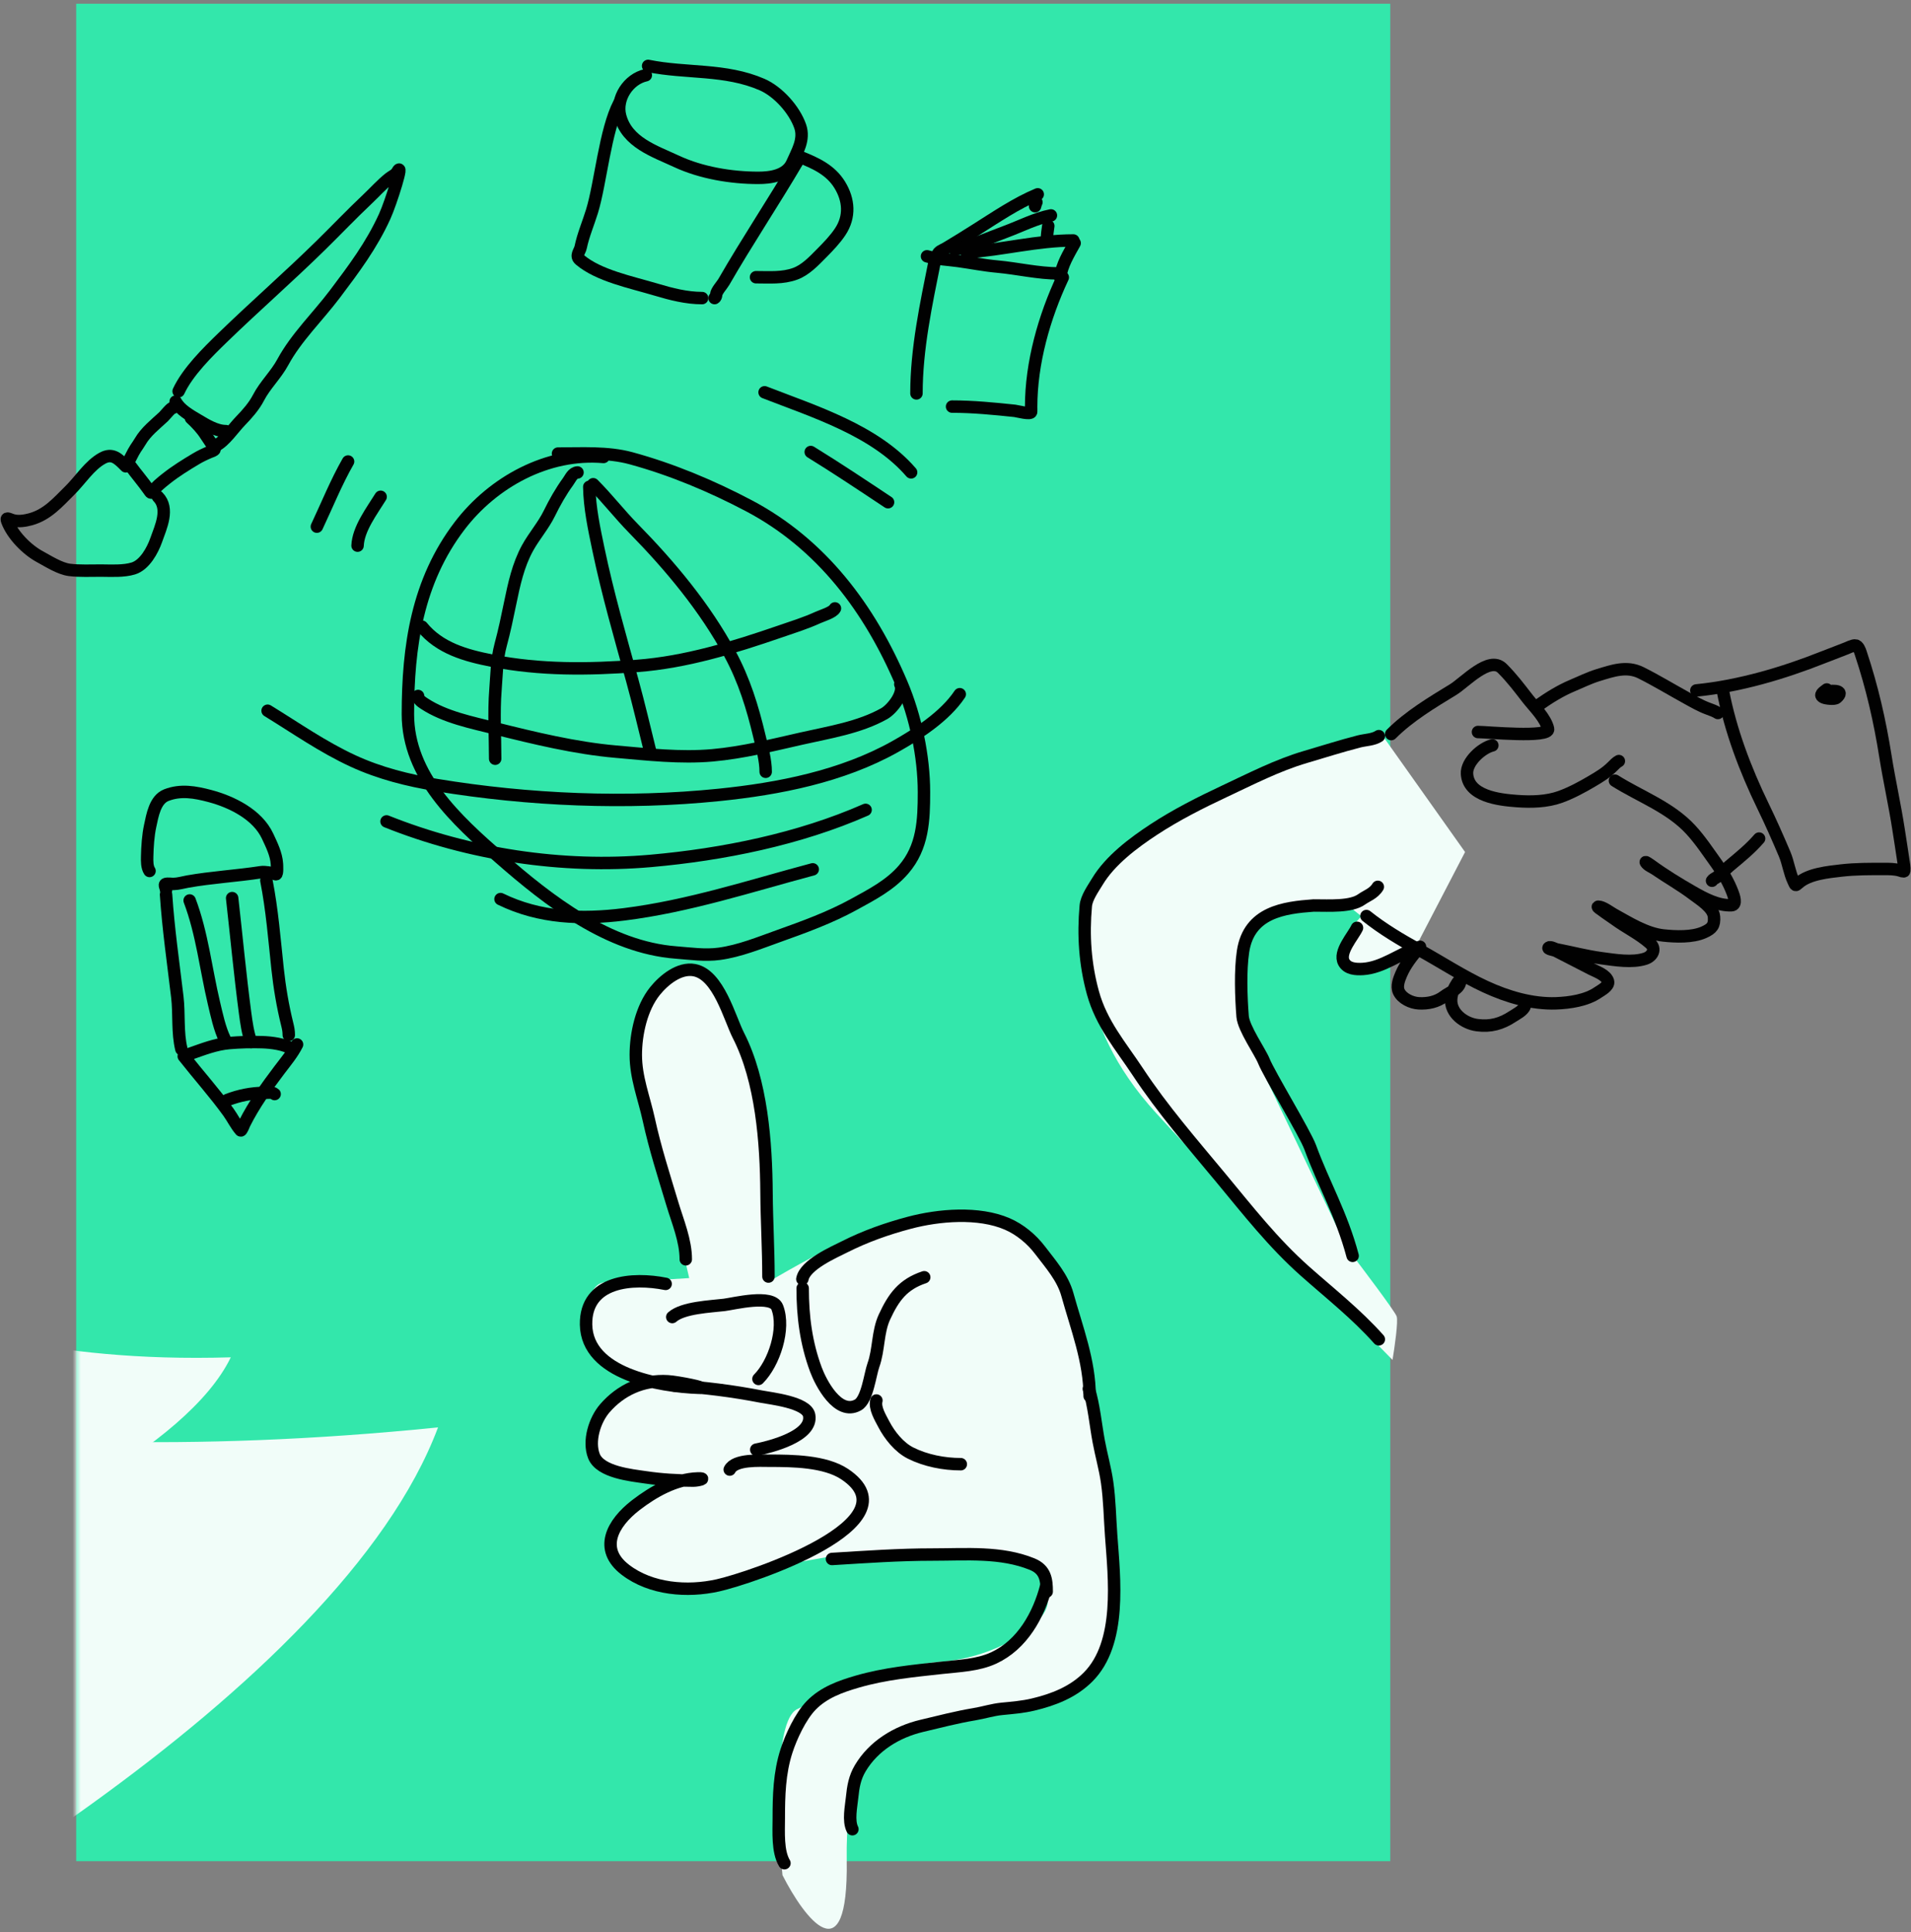 <svg width="461" height="466" viewBox="0 0 461 466" fill="none" xmlns="http://www.w3.org/2000/svg">
<rect x="0" y="0" width="461" height="466" fill="#808080" stroke="none"/>
<rect x="18.377" y="0.896" width="317" height="448" fill="#33E7AB"/>
<mask id="mask0_532_13753" style="mask-type:alpha" maskUnits="userSpaceOnUse" x="18" y="0" width="318" height="449">
<rect x="18.377" y="0.896" width="317" height="448" fill="#33E7AB"/>
</mask>
<g mask="url(#mask0_532_13753)">
<path d="M-137.103 326.006C-82.04 333.572 -16.105 356.601 105.669 344.274C81.894 407.652 -30.693 472.538 -84.014 497.059C-120.065 437.519 -181.154 319.953 -137.103 326.006Z" fill="#F1FDF9"/>
<path d="M-33.333 314.811C-13.247 318.88 10.391 328.731 55.676 327.372C45.025 349.37 1.57 369.691 -18.827 377.101C-30.358 354.982 -49.403 311.556 -33.333 314.811Z" fill="#F1FDF9"/>
</g>
<path d="M192.26 412.26C186.66 415.06 187.594 440.093 188.76 452.26C194.094 462.76 204.661 476.76 204.261 448.76C203.761 413.76 218.261 418.26 244.761 411.76C271.261 405.26 267.761 395.76 269.261 382.76C270.761 369.76 260.761 322.26 258.261 312.76C255.761 303.26 248.761 296.76 239.261 293.26C229.761 289.76 215.261 295.26 207.761 297.76C201.761 299.76 190.261 306.26 185.261 309.26C185.094 308.427 184.861 303.36 185.261 289.76C185.761 272.76 181.261 256.76 176.761 244.76C172.261 232.76 168.761 233.76 162.261 234.26C157.061 234.66 154.427 247.76 153.761 254.26L166.261 308.26C161.094 308.594 149.86 309.26 146.26 309.26C141.76 309.26 141.26 316.26 142.76 322.76C143.96 327.96 153.26 331.594 157.76 332.76C157.26 332.76 155.66 332.96 153.26 333.76C150.26 334.76 145.261 339.76 144.261 341.76C143.261 343.76 142.761 349.26 144.261 352.76C145.461 355.56 157.427 356.594 163.261 356.76C160.094 358.594 153.06 362.66 150.26 364.26C146.76 366.26 147.26 371.26 148.76 376.26C150.26 381.26 163.76 382.76 166.76 382.76C169.16 382.76 183.093 379.093 189.76 377.26L201.26 375.26C213.927 375.26 240.56 375.36 245.76 375.76C252.26 376.26 252.76 380.76 252.76 386.26C252.76 391.76 240.26 399.76 227.26 400.76C214.26 401.76 199.26 408.76 192.26 412.26Z" fill="#F1FDF9"/>
<path d="M165.435 303.733C165.435 299.218 163.504 294.683 162.214 290.396C160.183 283.642 158.022 276.961 156.52 270.07C155.366 264.776 153.377 259.912 153.377 254.446C153.377 249.356 154.736 243.109 157.989 239.054C160.107 236.413 163.866 233.308 167.496 233.991C173.355 235.094 175.993 245.546 178.137 249.743C183.745 260.722 184.821 275.589 184.913 287.698C184.964 294.444 185.377 301.175 185.377 307.896" stroke="#010101" stroke-width="3" stroke-linecap="round"/>
<path d="M160.573 309.66C152.716 308.089 141.192 308.812 141.379 319.494C141.588 331.398 159.083 334.384 168.452 334.719C170.954 334.808 163.605 333.305 161.106 333.149C155.099 332.774 149.738 335.222 145.881 339.695C143.476 342.486 141.858 347.545 143.275 351.188C144.794 355.095 152.296 355.808 155.715 356.312C159.548 356.878 163.371 357.112 167.238 357.112C168.42 357.112 170.692 356.511 168.334 356.579C162.921 356.733 157.581 359.794 153.405 363.006C147.663 367.423 144.352 373.632 150.858 378.616C157.046 383.358 165.842 384.014 173.162 382.378C181.197 380.582 221.219 367.182 203.76 355.542C199.026 352.387 191.105 352.314 185.632 352.314C183.338 352.314 177.293 351.93 176.035 354.446" stroke="#010101" stroke-width="3" stroke-linecap="round"/>
<path d="M162.707 334.187C169.932 334.653 176.591 335.476 183.678 336.852C186.014 337.306 194.632 338.227 195.2 341.355C196.119 346.404 185.855 348.964 182.434 349.648" stroke="#010101" stroke-width="3" stroke-linecap="round"/>
<path d="M162.174 317.658C164.767 315.353 171.51 315.123 174.733 314.725C177.026 314.443 186.258 312.091 187.499 315.318C189.487 320.486 186.737 328.816 182.967 332.586" stroke="#010101" stroke-width="3" stroke-linecap="round"/>
<path d="M193.631 310.727C193.631 317.503 194.453 323.949 196.83 330.336C198 333.482 202.138 341.545 206.96 338.867C209.236 337.602 209.898 331.466 210.692 329.27C212.038 325.55 211.693 321.267 213.358 317.658C215.571 312.863 217.814 309.775 222.955 308.062" stroke="#010101" stroke-width="3" stroke-linecap="round"/>
<path d="M145.593 110.212C132.065 109.043 118.94 116.259 110.877 126.825C100.662 140.209 98.4 155.927 98.4 172.255C98.4 187.179 110.195 197.849 120.596 206.949C132.464 217.334 146.797 228.488 163.087 229.732C166.547 229.996 170.065 230.521 173.53 230.048C178.413 229.383 183.253 227.399 187.859 225.754C194 223.561 200.217 221.303 205.941 218.16C210.283 215.776 214.682 213.525 217.965 209.729C222.641 204.323 222.892 197.882 222.892 191.06C222.892 182.46 220.856 172.783 217.491 164.864C209.837 146.856 198.231 131.248 180.627 121.966C171.656 117.236 162.017 113.196 152.238 110.529C146.611 108.994 140.408 109.399 134.609 109.399" stroke="#010101" stroke-width="3" stroke-linecap="round"/>
<path d="M64.555 171.42C71.376 175.605 77.887 180.187 85.188 183.552C91.591 186.503 98.425 188.214 105.357 189.352C127.577 193 151.044 194.008 173.456 191.721C187.877 190.25 203.131 187.259 215.897 180.098C221.393 177.015 227.959 172.786 231.527 167.435" stroke="#010101" stroke-width="3" stroke-linecap="round"/>
<path d="M93.246 198.12C113.17 206.089 135.617 209.537 157.028 207.639C174.378 206.102 192.789 202.38 208.811 195.33" stroke="#010101" stroke-width="3" stroke-linecap="round"/>
<path d="M120.744 216.85C130.178 221.459 140.276 221.814 150.587 220.525C166.164 218.578 180.933 213.711 196.061 209.677" stroke="#010101" stroke-width="3" stroke-linecap="round"/>
<path d="M86.258 131.604C86.414 127.538 89.756 123.178 91.822 119.821" stroke="#010101" stroke-width="3" stroke-linecap="round"/>
<path d="M76.439 127.023C78.918 121.765 81.082 116.362 83.967 111.312" stroke="#010101" stroke-width="3" stroke-linecap="round"/>
<path d="M214.23 121.13C208.056 117.033 201.885 112.904 195.574 109.021" stroke="#010101" stroke-width="3" stroke-linecap="round"/>
<path d="M219.793 113.93C211.087 103.831 196.458 99.292 184.445 94.62" stroke="#010101" stroke-width="3" stroke-linecap="round"/>
<path d="M294.426 191.5C300.426 187.5 323.26 180.833 333.926 178L353.426 205.5L340.426 230.5L331.926 232.5C329.592 233.167 324.726 234.3 323.926 233.5C322.926 232.5 323.926 229.5 324.426 227C324.826 225 327.259 222.167 328.426 221L325.926 219C322.926 219 316.426 219.1 314.426 219.5C311.926 220 302.426 221 299.926 225C297.926 228.2 298.759 241.333 299.426 247.5L324.926 301C328.759 306 336.526 316.3 336.926 317.5C337.326 318.7 336.426 325 335.926 328C323.759 315.667 295.326 286.5 278.926 268.5C258.426 246 261.426 226 263.426 215.5C265.426 205 286.926 196.5 294.426 191.5Z" fill="#F1FDF9"/>
<path d="M139.314 113.955C138.132 114.029 137.652 115.32 137.038 116.162C135.319 118.517 133.797 121.212 132.519 123.833C131.1 126.744 128.839 129.307 127.265 132.17C124.992 136.302 124.007 140.927 123.061 145.516C122.365 148.892 121.684 152.177 120.784 155.499C119.818 159.068 119.816 162.736 119.523 166.393C119.081 171.924 119.453 177.519 119.453 182.996" stroke="#010101" stroke-width="3" stroke-linecap="round"/>
<path d="M142.152 117.423C142.226 122.415 143.341 127.605 144.359 132.468C146.594 143.145 149.61 153.591 152.521 164.098C154.139 169.941 155.509 175.894 156.969 181.735" stroke="#010101" stroke-width="3" stroke-linecap="round"/>
<path d="M143.098 116.792C146.479 120.173 149.438 124.013 152.801 127.441C161.713 136.526 170.032 146.489 176.094 157.705C179.54 164.079 181.533 170.578 183.205 177.601C183.844 180.286 184.711 183.371 184.711 186.148" stroke="#010101" stroke-width="3" stroke-linecap="round"/>
<path d="M101.799 151.156C106.023 156.366 112.394 158.115 118.718 159.352C130.326 161.625 141.919 161.5 153.676 160.613C165.482 159.723 176.934 156.18 188.074 152.347C191.139 151.292 194.338 150.301 197.286 148.949C198.294 148.487 200.928 147.726 201.42 146.742" stroke="#010101" stroke-width="3" stroke-linecap="round"/>
<path d="M100.854 167.864C100.854 168.752 101.736 169.301 102.43 169.755C107.352 172.977 113.871 174.279 119.454 175.675C128.854 178.025 138.792 180.43 148.457 181.28C156.172 181.957 164.149 182.87 171.891 182.173C179.215 181.514 186.239 179.74 193.381 178.127C200.005 176.631 207.324 175.488 213.312 172.12C215.227 171.042 218.254 167.169 217.183 165.026" stroke="#010101" stroke-width="3" stroke-linecap="round"/>
<path d="M211.418 337.788C210.932 339.592 212.381 341.924 213.204 343.504C214.597 346.18 216.919 349.093 219.674 350.47C223.32 352.293 227.706 353.149 231.78 353.149" stroke="#010101" stroke-width="3" stroke-linecap="round"/>
<path d="M193.557 308.496C194.188 305.023 201.233 301.992 203.758 300.716C208.752 298.192 213.957 296.355 219.357 294.921C226.469 293.031 236.063 292.222 242.974 295.199C246.043 296.521 248.867 298.872 250.873 301.51C253.422 304.862 256.36 308.138 257.501 312.266C259.708 320.254 262.86 328.283 262.86 336.717" stroke="#010101" stroke-width="3" stroke-linecap="round"/>
<path d="M200.701 376.012C208.898 375.51 216.887 374.94 225.112 374.94C233.045 374.94 241.46 374.199 248.967 377.242C252.167 378.539 252.5 380.952 252.5 383.871" stroke="#010101" stroke-width="3" stroke-linecap="round"/>
<path d="M332.622 323.031C327.262 317 320.827 311.941 314.797 306.589C307.173 299.823 301.098 292.041 294.619 284.225C287.57 275.72 280.566 267.72 274.496 258.539C270.304 252.197 265.707 246.932 263.646 239.44C261.762 232.586 261.28 225.637 261.93 218.487C262.11 216.505 263.708 214.315 264.726 212.619C267.795 207.504 273.445 203.278 278.316 200.081C283.684 196.557 289.617 193.556 295.422 190.836C301.732 187.879 308.183 184.552 314.88 182.587C319.178 181.327 323.527 179.932 327.862 178.823C329.401 178.429 331.306 178.427 332.622 177.55" stroke="#010101" stroke-width="3" stroke-linecap="round"/>
<path d="M326.3 302.896C323.611 292.798 319.33 285.616 316.068 276.713C314.814 273.293 306.177 259.151 304.877 255.896C304 253.7 299.988 248.027 299.761 245.16C299.388 240.441 299.173 234.05 299.863 229.482C301.301 219.966 309.795 218.917 316.877 218.396C320.877 218.396 325.929 218.753 328.51 216.893C329.647 216.073 331.4 215.527 332.378 213.896" stroke="#010101" stroke-width="3" stroke-linecap="round"/>
<path d="M335.611 177.052C339.943 172.72 345.392 169.47 350.558 166.313C353.426 164.56 359.264 158.079 362.405 161.22C364.784 163.6 366.452 165.846 368.494 168.472C370.101 170.537 372.867 173.19 373.449 175.807C373.942 178.028 358.689 176.554 356.537 176.554" stroke="#010101" stroke-width="3" stroke-linecap="round"/>
<path d="M360.005 179.777C357.463 180.397 353.737 183.71 353.893 186.612C354.189 192.08 361.69 192.898 365.92 193.21C369.383 193.466 373.153 193.379 376.435 192.185C379.05 191.234 381.622 189.845 384.006 188.439C385.854 187.349 387.447 186.405 388.974 184.877C389.417 184.434 389.981 183.835 390.525 183.563" stroke="#010101" stroke-width="3" stroke-linecap="round"/>
<path d="M371.125 170.076C373.662 168.292 376.403 166.573 379.274 165.371C381.31 164.519 383.371 163.492 385.478 162.847C389.005 161.769 392.415 160.546 395.862 162.269C399.614 164.145 403.225 166.35 406.903 168.368C408.599 169.299 410.226 170.252 412.042 170.918C412.794 171.193 413.766 171.533 414.421 171.969" stroke="#010101" stroke-width="3" stroke-linecap="round"/>
<path d="M389.58 188.294C395.695 192.144 402.857 194.67 407.876 200.123C410.212 202.661 412.076 205.516 414.08 208.299C415.65 210.479 417.027 212.801 417.971 215.318C418.21 215.956 419.093 218.286 417.681 218.341C414.415 218.466 411.147 216.722 408.376 215.134C404.825 213.099 401.404 211.008 398.097 208.588C397.947 208.478 396.857 207.74 397.019 207.983C397.568 208.806 398.553 209.104 399.333 209.64C402.374 211.73 405.562 213.5 408.507 215.738C410.053 216.913 413.316 218.897 413.475 221.127C413.622 223.18 413.059 223.95 411.031 224.86C408.261 226.103 404.222 225.943 401.252 225.622C397.06 225.17 392.87 222.51 389.264 220.523C388.39 220.041 386.651 218.683 385.558 218.683C385.124 218.683 386.161 219.311 386.504 219.576C387.503 220.347 388.584 221.013 389.606 221.758C392.371 223.774 395.522 225.263 398.071 227.528C399.569 228.86 398.677 230.655 396.875 231.235C393.709 232.253 389.534 231.538 386.373 231.117C382.719 230.629 379.121 229.674 375.503 228.974C375.131 228.902 374.039 228.268 373.65 228.527C373.108 228.888 374.829 229.077 375.411 229.368C378.26 230.793 381.052 232.308 383.902 233.732C385.163 234.363 387.472 235.153 387.911 236.69C388.239 237.838 386.135 238.914 385.453 239.384C382.71 241.275 378.691 241.866 375.437 241.987C369.575 242.204 363.619 240.416 358.337 237.978C352.763 235.405 347.717 232.052 342.354 229.106C337.988 226.708 333.531 224.063 329.631 220.943" stroke="#010101" stroke-width="3" stroke-linecap="round"/>
<path d="M327.356 223.782C326.429 225.789 322.851 229.648 324.201 232.102C325.079 233.699 327.107 233.803 328.762 233.706C333.486 233.428 337.675 230.016 342.024 228.567C342.599 228.375 342.806 228.111 342.234 228.764C340.599 230.633 338.978 232.721 338.002 235.02C337.497 236.21 336.854 237.852 337.437 239.147C338.207 240.858 340.486 241.889 342.234 241.986C344.453 242.11 346.615 241.669 348.412 240.291C349.534 239.431 351.653 238.692 352.145 237.215C352.453 236.29 351.975 236.416 351.58 237.031C350.805 238.236 350.201 239.398 350.081 240.896C349.804 244.364 353.227 246.863 356.377 247.257C359.588 247.658 362.16 246.961 364.868 245.18C365.718 244.621 367.463 243.757 367.812 242.709" stroke="#010101" stroke-width="3" stroke-linecap="round"/>
<path d="M424.358 202.253C422.195 204.756 419.7 206.76 417.169 208.877C416.097 209.773 415.166 210.887 414.001 211.664C413.591 211.937 413.265 212.031 413.002 212.426" stroke="#010101" stroke-width="3" stroke-linecap="round"/>
<path d="M415.605 166.528C417.419 176.105 421.041 185.654 425.292 194.406C427.149 198.229 428.854 202.076 430.51 205.986C431.393 208.071 431.688 210.523 432.652 212.531C433.14 213.547 433.056 213.731 433.848 213.004C436.288 210.768 441.104 210.314 444.232 209.955C447.678 209.56 451.083 209.587 454.55 209.587C455.819 209.587 457.041 209.585 458.27 209.929C458.433 209.974 459.341 210.351 459.374 210.06C459.467 209.218 459.255 208.282 459.137 207.458C458.786 205.002 458.381 202.55 458.007 200.097C457.105 194.191 455.776 188.36 454.839 182.458C453.467 173.812 451.603 165.692 448.845 157.419C448.676 156.911 448.25 155.671 447.531 155.671C446.868 155.671 445.986 156.147 445.389 156.381C443.534 157.106 441.668 157.802 439.816 158.536C430.131 162.375 419.617 165.488 409.217 166.528" stroke="#010101" stroke-width="3" stroke-linecap="round"/>
<path d="M440.683 166.292C439.961 166.873 438.58 167.64 439.973 168.237C440.493 168.46 442.537 168.737 443.048 168.29C445.104 166.491 442.203 166.532 440.919 166.765" stroke="#010101" stroke-width="3" stroke-linecap="round"/>
<path d="M262.661 334.975C263.897 338.992 264.285 343.517 265.052 347.649C265.666 350.96 266.606 354.219 267.082 357.553C267.685 361.774 267.74 366.089 268.05 370.341C268.804 380.713 270.654 396.309 262.472 404.492C258.83 408.134 254.139 409.956 249.171 411.133C246.708 411.716 244.208 411.912 241.696 412.157C239.445 412.377 237.301 413.076 235.074 413.448C230.765 414.166 226.631 415.249 222.381 416.256C216.307 417.694 210.725 421.106 207.525 426.482C206.176 428.749 205.814 430.969 205.552 433.559C205.328 435.777 204.599 439.128 205.628 441.186" stroke="#010101" stroke-width="3" stroke-linecap="round"/>
<path d="M252.415 382.445C250.58 389.582 246.611 396.666 239.76 399.863C235.92 401.655 231.397 401.797 227.238 402.253C220.328 403.011 213.511 403.645 206.804 405.593C202.737 406.773 198.711 408.213 195.685 411.322C193.127 413.952 190.834 418.884 189.728 422.308C188.012 427.618 187.869 433.072 187.869 438.606C187.869 441.805 187.533 446.547 189.235 449.383" stroke="#010101" stroke-width="3" stroke-linecap="round"/>
<path d="M42.377 96.86C43.427 98.843 45.864 100.188 47.719 101.292C49.658 102.447 52.129 103.983 54.486 103.983" stroke="#010101" stroke-width="3" stroke-linecap="round"/>
<path d="M43.09 94.367C45.289 89.655 50.077 84.95 53.774 81.368C61.562 73.823 69.737 66.69 77.478 59.089C81.216 55.419 84.823 51.626 88.637 48.029C90.408 46.359 92.05 44.5 93.959 42.983C94.56 42.507 95.41 42.182 95.799 41.499C97.641 38.276 94.334 48.846 92.792 52.223C89.602 59.211 85.381 64.823 80.802 70.901C76.714 76.327 71.459 81.367 68.218 87.363C66.568 90.416 63.915 92.901 62.342 95.95C61.3 97.969 59.631 99.863 58.048 101.49C56.26 103.328 54.26 106.412 51.993 107.545" stroke="#010101" stroke-width="3" stroke-linecap="round"/>
<path d="M30.345 112.472C28.462 110.566 27.101 109.201 24.69 110.522C21.603 112.213 19.385 115.792 16.823 118.324C13.907 121.207 11.431 124.113 7.408 125.236C6.081 125.607 4.349 125.882 3.014 125.462C2.076 125.168 1.355 124.652 1.753 125.707C3.019 129.058 6.474 132.565 9.58 134.245C11.611 135.344 14.418 137.155 16.752 137.45C19.272 137.767 21.854 137.606 24.404 137.621C26.839 137.635 29.799 137.829 32.158 137.107C34.914 136.263 36.823 132.697 37.683 130.256C38.79 127.116 40.918 122.664 38.108 119.821" stroke="#010101" stroke-width="3" stroke-linecap="round"/>
<path d="M155.793 18.145C151.621 19.056 148.509 23.757 149.595 27.958C151.244 34.339 157.894 36.448 163.218 38.927C169.169 41.698 176.421 42.895 182.916 42.895C185.83 42.895 189.756 42.409 191.139 39.239C192.329 36.513 194.128 33.653 193.041 30.489C191.663 26.477 187.699 22.07 183.837 20.395C174.907 16.525 165.554 17.771 156.345 15.896" stroke="#010101" stroke-width="3" stroke-linecap="round"/>
<path d="M149.377 24.895C145.961 31.42 144.901 44.16 142.808 50.962C141.923 53.837 140.688 56.699 140.086 59.607C139.855 60.722 138.73 61.685 139.9 62.673C144.435 66.503 152.131 68.022 158.412 69.895C161.872 70.927 165.595 71.895 169.377 71.895" stroke="#010101" stroke-width="3" stroke-linecap="round"/>
<path d="M192.377 38.895C186.608 48.709 180.278 58.165 174.599 68.025C174.189 68.737 172.811 70.216 172.765 71.081C172.749 71.39 172.622 71.767 172.377 71.895" stroke="#010101" stroke-width="3" stroke-linecap="round"/>
<path d="M193.098 37.895C196.805 39.379 200.38 41.004 202.582 44.599C204.803 48.225 205.104 52.265 202.685 55.899C201.41 57.815 199.748 59.517 198.138 61.144C196.315 62.986 194.311 65.124 191.838 66.029C188.785 67.148 185.564 66.863 182.377 66.863" stroke="#010101" stroke-width="3" stroke-linecap="round"/>
<path d="M223.627 61.815C226.031 62.528 228.626 62.607 231.1 62.946C234.246 63.378 237.345 64.003 240.516 64.289C245.456 64.734 250.461 65.949 255.427 65.949" stroke="#010101" stroke-width="3" stroke-linecap="round"/>
<path d="M225.534 62.77C223.429 73.293 221.082 84.098 221.082 94.887" stroke="#010101" stroke-width="3" stroke-linecap="round"/>
<path d="M226.17 61.497C226.259 60.692 227.553 60.258 228.149 59.907C230.577 58.474 233.002 56.942 235.392 55.437C240.209 52.405 245.079 49.06 250.338 46.869" stroke="#010101" stroke-width="3" stroke-linecap="round"/>
<path d="M230.305 60.225C234.648 59.155 238.559 57.399 242.742 55.844C246.277 54.529 249.816 52.697 253.518 51.957" stroke="#010101" stroke-width="3" stroke-linecap="round"/>
<path d="M233.166 60.861C241.801 60.266 250.241 57.999 258.924 57.999" stroke="#010101" stroke-width="3" stroke-linecap="round"/>
<path d="M256.38 66.903C251.895 76.432 248.748 87.554 248.748 98.138C248.748 98.535 248.771 98.942 248.748 99.339C248.705 100.058 245.325 99.147 244.79 99.092C239.78 98.57 234.708 98.067 229.668 98.067" stroke="#010101" stroke-width="3" stroke-linecap="round"/>
<path d="M259.242 58.636C257.75 61.335 256.183 63.831 255.744 66.904" stroke="#010101" stroke-width="3" stroke-linecap="round"/>
<path d="M252.882 54.501C252.733 55.564 252.564 56.608 252.564 57.681" stroke="#010101" stroke-width="3" stroke-linecap="round"/>
<path d="M250.019 48.777C249.865 49.106 249.787 49.388 249.701 49.731" stroke="#010101" stroke-width="3" stroke-linecap="round"/>
<path d="M30.773 111.684C31.486 110.558 31.973 109.302 32.704 108.185C33.072 107.623 33.471 107.083 33.808 106.501C35.181 104.126 37.457 102.363 39.448 100.519C39.749 100.241 41.477 98.083 41.75 98.356" stroke="#010101" stroke-width="3" stroke-linecap="round"/>
<path d="M31.428 112.338C32.914 114.359 34.557 116.268 36.001 118.319C36.146 118.526 36.412 119.048 36.654 118.711C37.54 117.482 38.959 116.346 40.124 115.423C42.374 113.641 44.831 112.122 47.289 110.654C48.352 110.019 49.48 109.49 50.621 109.013C50.839 108.922 51.732 108.666 51.79 108.345C51.837 108.09 51.371 107.607 51.26 107.416C50.775 106.578 50.189 105.803 49.67 104.984C48.699 103.449 47.389 102.064 46.063 100.839" stroke="#010101" stroke-width="3" stroke-linecap="round"/>
<path d="M40.057 215.761C40.608 224.031 41.801 232.242 42.777 240.466C43.264 244.566 42.759 249.059 43.758 253.056" stroke="#010101" stroke-width="3" stroke-linecap="round"/>
<path d="M44.328 254.764C47.862 259.257 51.729 263.586 55.083 268.208C56.107 269.618 56.92 271.338 58.057 272.637C58.247 272.854 58.948 271.043 58.974 270.992C61.221 266.499 64.358 262.078 67.388 258.085C68.897 256.098 70.557 254.121 71.659 251.917" stroke="#010101" stroke-width="3" stroke-linecap="round"/>
<path d="M40.057 214.622C40.057 214.152 39.51 213.343 39.962 213.214C40.52 213.055 41.287 213.208 41.86 213.198C43.009 213.18 44.119 212.828 45.245 212.629C51.09 211.594 57.084 211.269 62.943 210.367C63.926 210.216 65.609 210.531 66.534 210.858C66.978 211.015 66.813 208.52 66.803 208.359C66.656 206.012 65.526 203.768 64.557 201.684C62.129 196.464 55.929 193.397 50.607 191.989C47.099 191.06 43.586 190.421 40.12 191.783C37.389 192.856 36.776 196.652 36.229 199.185C35.727 201.513 35.553 204.201 35.502 206.587C35.478 207.687 35.447 209.131 36.071 210.067" stroke="#010101" stroke-width="3" stroke-linecap="round"/>
<path d="M64.256 212.345C65.646 219.405 66.195 226.507 66.96 233.649C67.443 238.149 68.199 242.636 69.285 247.03C69.52 247.978 69.665 248.681 69.665 249.64" stroke="#010101" stroke-width="3" stroke-linecap="round"/>
<path d="M45.75 254.195C48.93 253.09 51.995 251.848 55.366 251.569C57.986 251.353 60.614 251.283 63.243 251.364C65.414 251.43 68.644 251.806 70.519 253.056" stroke="#010101" stroke-width="3" stroke-linecap="round"/>
<path d="M54.861 265.298C57.755 264.2 60.587 263.63 63.687 263.59C64.46 263.58 65.717 263.342 66.249 263.874" stroke="#010101" stroke-width="3" stroke-linecap="round"/>
<path d="M45.75 217.185C48.754 225.105 49.653 233.697 51.602 241.906C52.276 244.744 52.985 248.167 54.291 250.779" stroke="#010101" stroke-width="3" stroke-linecap="round"/>
<path d="M56 216.615C57.04 225.821 57.901 235.063 59.116 244.247C59.448 246.756 59.77 248.994 60.555 251.348" stroke="#010101" stroke-width="3" stroke-linecap="round"/>
</svg>

